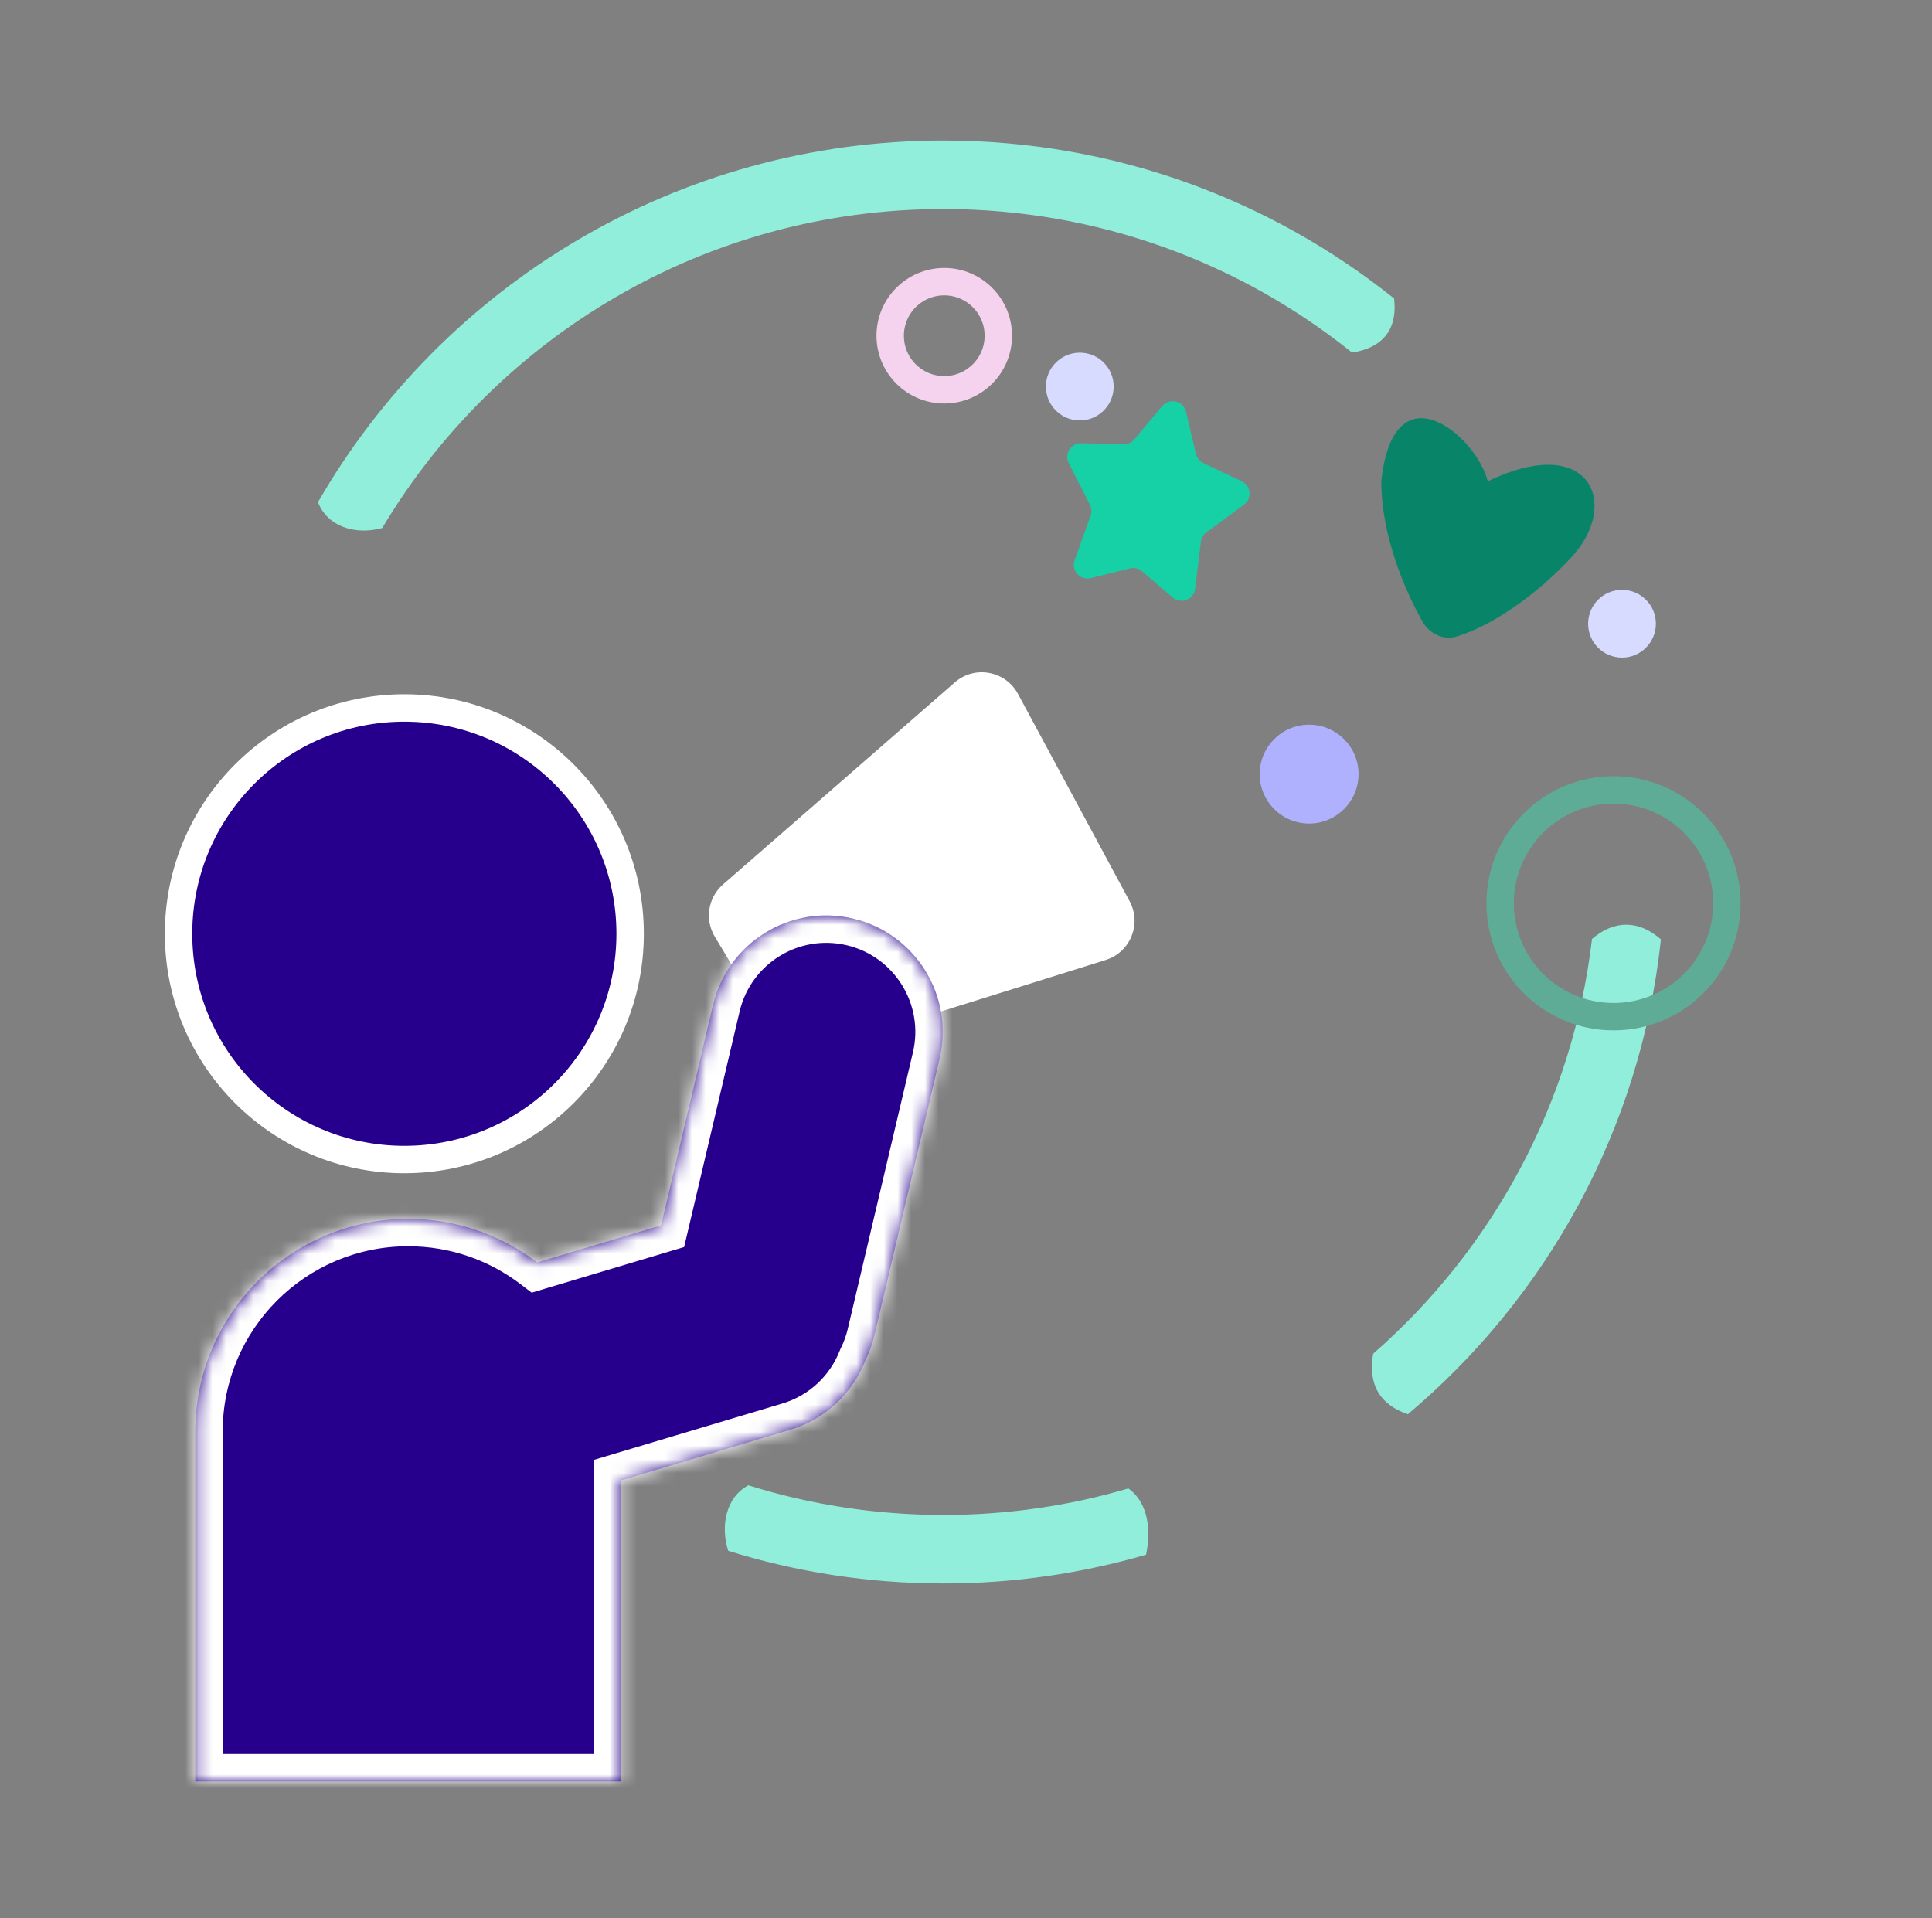 <svg width="141" height="140" viewBox="0 0 141 140" fill="none" xmlns="http://www.w3.org/2000/svg">
<rect x="0" y="0" width="141" height="140" fill="#808080" stroke="none"/>
<path d="M52.766 64.554C51.671 65.509 51.417 67.112 52.165 68.359L56.317 75.278C57.03 76.466 58.462 77.011 59.784 76.598L80.696 70.064C82.495 69.501 83.336 67.438 82.442 65.778L74.294 50.646C73.382 48.952 71.132 48.542 69.682 49.807L52.766 64.554Z" fill="white"/>
<path d="M84.82 29.639C85.349 29.008 86.371 29.25 86.56 30.051L87.286 33.129C87.356 33.425 87.556 33.673 87.831 33.803L90.621 35.126C91.305 35.45 91.395 36.386 90.787 36.834L88.04 38.859C87.818 39.022 87.674 39.27 87.641 39.543L87.225 42.97C87.129 43.763 86.187 44.129 85.581 43.608L83.353 41.696C83.107 41.485 82.774 41.406 82.46 41.484L79.611 42.194C78.835 42.386 78.158 41.637 78.428 40.885L79.594 37.636C79.688 37.377 79.67 37.091 79.545 36.845L77.999 33.803C77.656 33.129 78.157 32.333 78.913 32.351L82.001 32.421C82.305 32.428 82.595 32.296 82.79 32.063L84.82 29.639Z" fill="#16D0A6"/>
<path d="M108.579 35.127C107.746 31.798 101.698 26.693 100.81 35.127C100.81 39.044 102.476 42.984 103.804 45.345C104.318 46.26 105.347 46.763 106.348 46.448C108.937 45.634 112.111 43.446 114.682 40.676C118.289 36.792 116.07 31.521 108.579 35.127Z" fill="#088569"/>
<circle cx="95.541" cy="56.5" r="3.607" fill="#AFB1FF"/>
<circle cx="29.51" cy="68.15" r="16.478" fill="#26008D" stroke="white" stroke-width="2"/>
<mask id="path-6-inside-1_978_45287" fill="white">
<path fill-rule="evenodd" clip-rule="evenodd" d="M63.163 99.272C62.247 101.637 60.288 103.568 57.671 104.351L45.324 108.046V130.018H14.252V104.494C14.252 95.913 21.208 88.958 29.788 88.958C33.329 88.958 36.593 90.142 39.206 92.136L48.246 89.431L52.032 73.364C53.108 68.796 57.684 65.965 62.252 67.041C66.82 68.118 69.651 72.693 68.575 77.262L63.819 97.444C63.667 98.09 63.445 98.701 63.163 99.272Z"/>
</mask>
<path fill-rule="evenodd" clip-rule="evenodd" d="M63.163 99.272C62.247 101.637 60.288 103.568 57.671 104.351L45.324 108.046V130.018H14.252V104.494C14.252 95.913 21.208 88.958 29.788 88.958C33.329 88.958 36.593 90.142 39.206 92.136L48.246 89.431L52.032 73.364C53.108 68.796 57.684 65.965 62.252 67.041C66.82 68.118 69.651 72.693 68.575 77.262L63.819 97.444C63.667 98.09 63.445 98.701 63.163 99.272Z" fill="#26008D"/>
<path d="M63.163 99.272L61.37 98.385L61.33 98.466L61.297 98.55L63.163 99.272ZM57.671 104.351L58.244 106.268V106.268L57.671 104.351ZM45.324 108.046L44.751 106.13L43.324 106.556V108.046H45.324ZM45.324 130.018V132.018H47.324V130.018H45.324ZM14.252 130.018H12.252V132.018H14.252V130.018ZM39.206 92.136L37.992 93.726L38.802 94.344L39.779 94.052L39.206 92.136ZM48.246 89.431L48.819 91.347L49.927 91.016L50.193 89.89L48.246 89.431ZM52.032 73.364L53.978 73.822V73.822L52.032 73.364ZM62.252 67.041L61.794 68.988V68.988L62.252 67.041ZM68.575 77.262L70.521 77.72V77.72L68.575 77.262ZM63.819 97.444L61.873 96.985L63.819 97.444ZM61.297 98.55C60.596 100.363 59.098 101.837 57.097 102.435L58.244 106.268C61.478 105.3 63.899 102.91 65.028 99.994L61.297 98.55ZM57.097 102.435L44.751 106.13L45.898 109.962L58.244 106.268L57.097 102.435ZM43.324 108.046V130.018H47.324V108.046H43.324ZM45.324 128.018H14.252V132.018H45.324V128.018ZM16.252 130.018V104.494H12.252V130.018H16.252ZM16.252 104.494C16.252 97.018 22.312 90.958 29.788 90.958V86.958C20.103 86.958 12.252 94.809 12.252 104.494H16.252ZM29.788 90.958C32.875 90.958 35.716 91.989 37.992 93.726L40.419 90.546C37.47 88.295 33.782 86.958 29.788 86.958V90.958ZM39.779 94.052L48.819 91.347L47.673 87.515L38.632 90.22L39.779 94.052ZM50.193 89.89L53.978 73.822L50.085 72.905L46.299 88.972L50.193 89.89ZM53.978 73.822C54.801 70.329 58.3 68.165 61.794 68.988L62.711 65.094C57.068 63.765 51.415 67.262 50.085 72.905L53.978 73.822ZM61.794 68.988C65.287 69.811 67.451 73.31 66.628 76.803L70.521 77.72C71.851 72.077 68.354 66.424 62.711 65.094L61.794 68.988ZM66.628 76.803L61.873 96.985L65.766 97.903L70.521 77.72L66.628 76.803ZM61.873 96.985C61.755 97.482 61.585 97.95 61.37 98.385L64.955 100.159C65.304 99.453 65.579 98.698 65.766 97.903L61.873 96.985Z" fill="white" mask="url(#path-6-inside-1_978_45287)"/>
<path fill-rule="evenodd" clip-rule="evenodd" d="M27.895 38.54C36.21 24.596 51.443 15.255 68.858 15.255C80.142 15.255 90.51 19.177 98.674 25.732C101.05 25.37 102.005 23.888 101.74 21.782C92.73 14.569 81.297 10.255 68.858 10.255C49.341 10.255 32.304 20.873 23.208 36.648C23.894 38.442 25.927 39.073 27.895 38.54ZM54.615 108.405C52.906 109.319 52.594 111.491 53.147 113.186C58.108 114.735 63.386 115.57 68.858 115.57C73.991 115.57 78.952 114.836 83.643 113.466C84.084 111.25 83.594 109.523 82.35 108.633C78.072 109.894 73.544 110.57 68.858 110.57C63.896 110.57 59.112 109.812 54.615 108.405ZM100.216 98.801C99.817 101.018 100.699 102.526 102.749 103.215C112.87 94.695 119.736 82.433 121.216 68.56C119.587 67.142 117.817 67.132 116.187 68.531C114.774 80.564 108.878 91.225 100.216 98.801Z" fill="#91EEDA"/>
<circle cx="117.757" cy="65.927" r="8.274" stroke="#5EAC96" stroke-width="2"/>
<circle cx="118.376" cy="45.524" r="2.473" fill="#D7DBFF"/>
<circle cx="78.805" cy="28.212" r="2.473" fill="#D7DBFF"/>
<circle cx="68.913" cy="24.503" r="3.946" stroke="#F5D3EF" stroke-width="2"/>
</svg>
